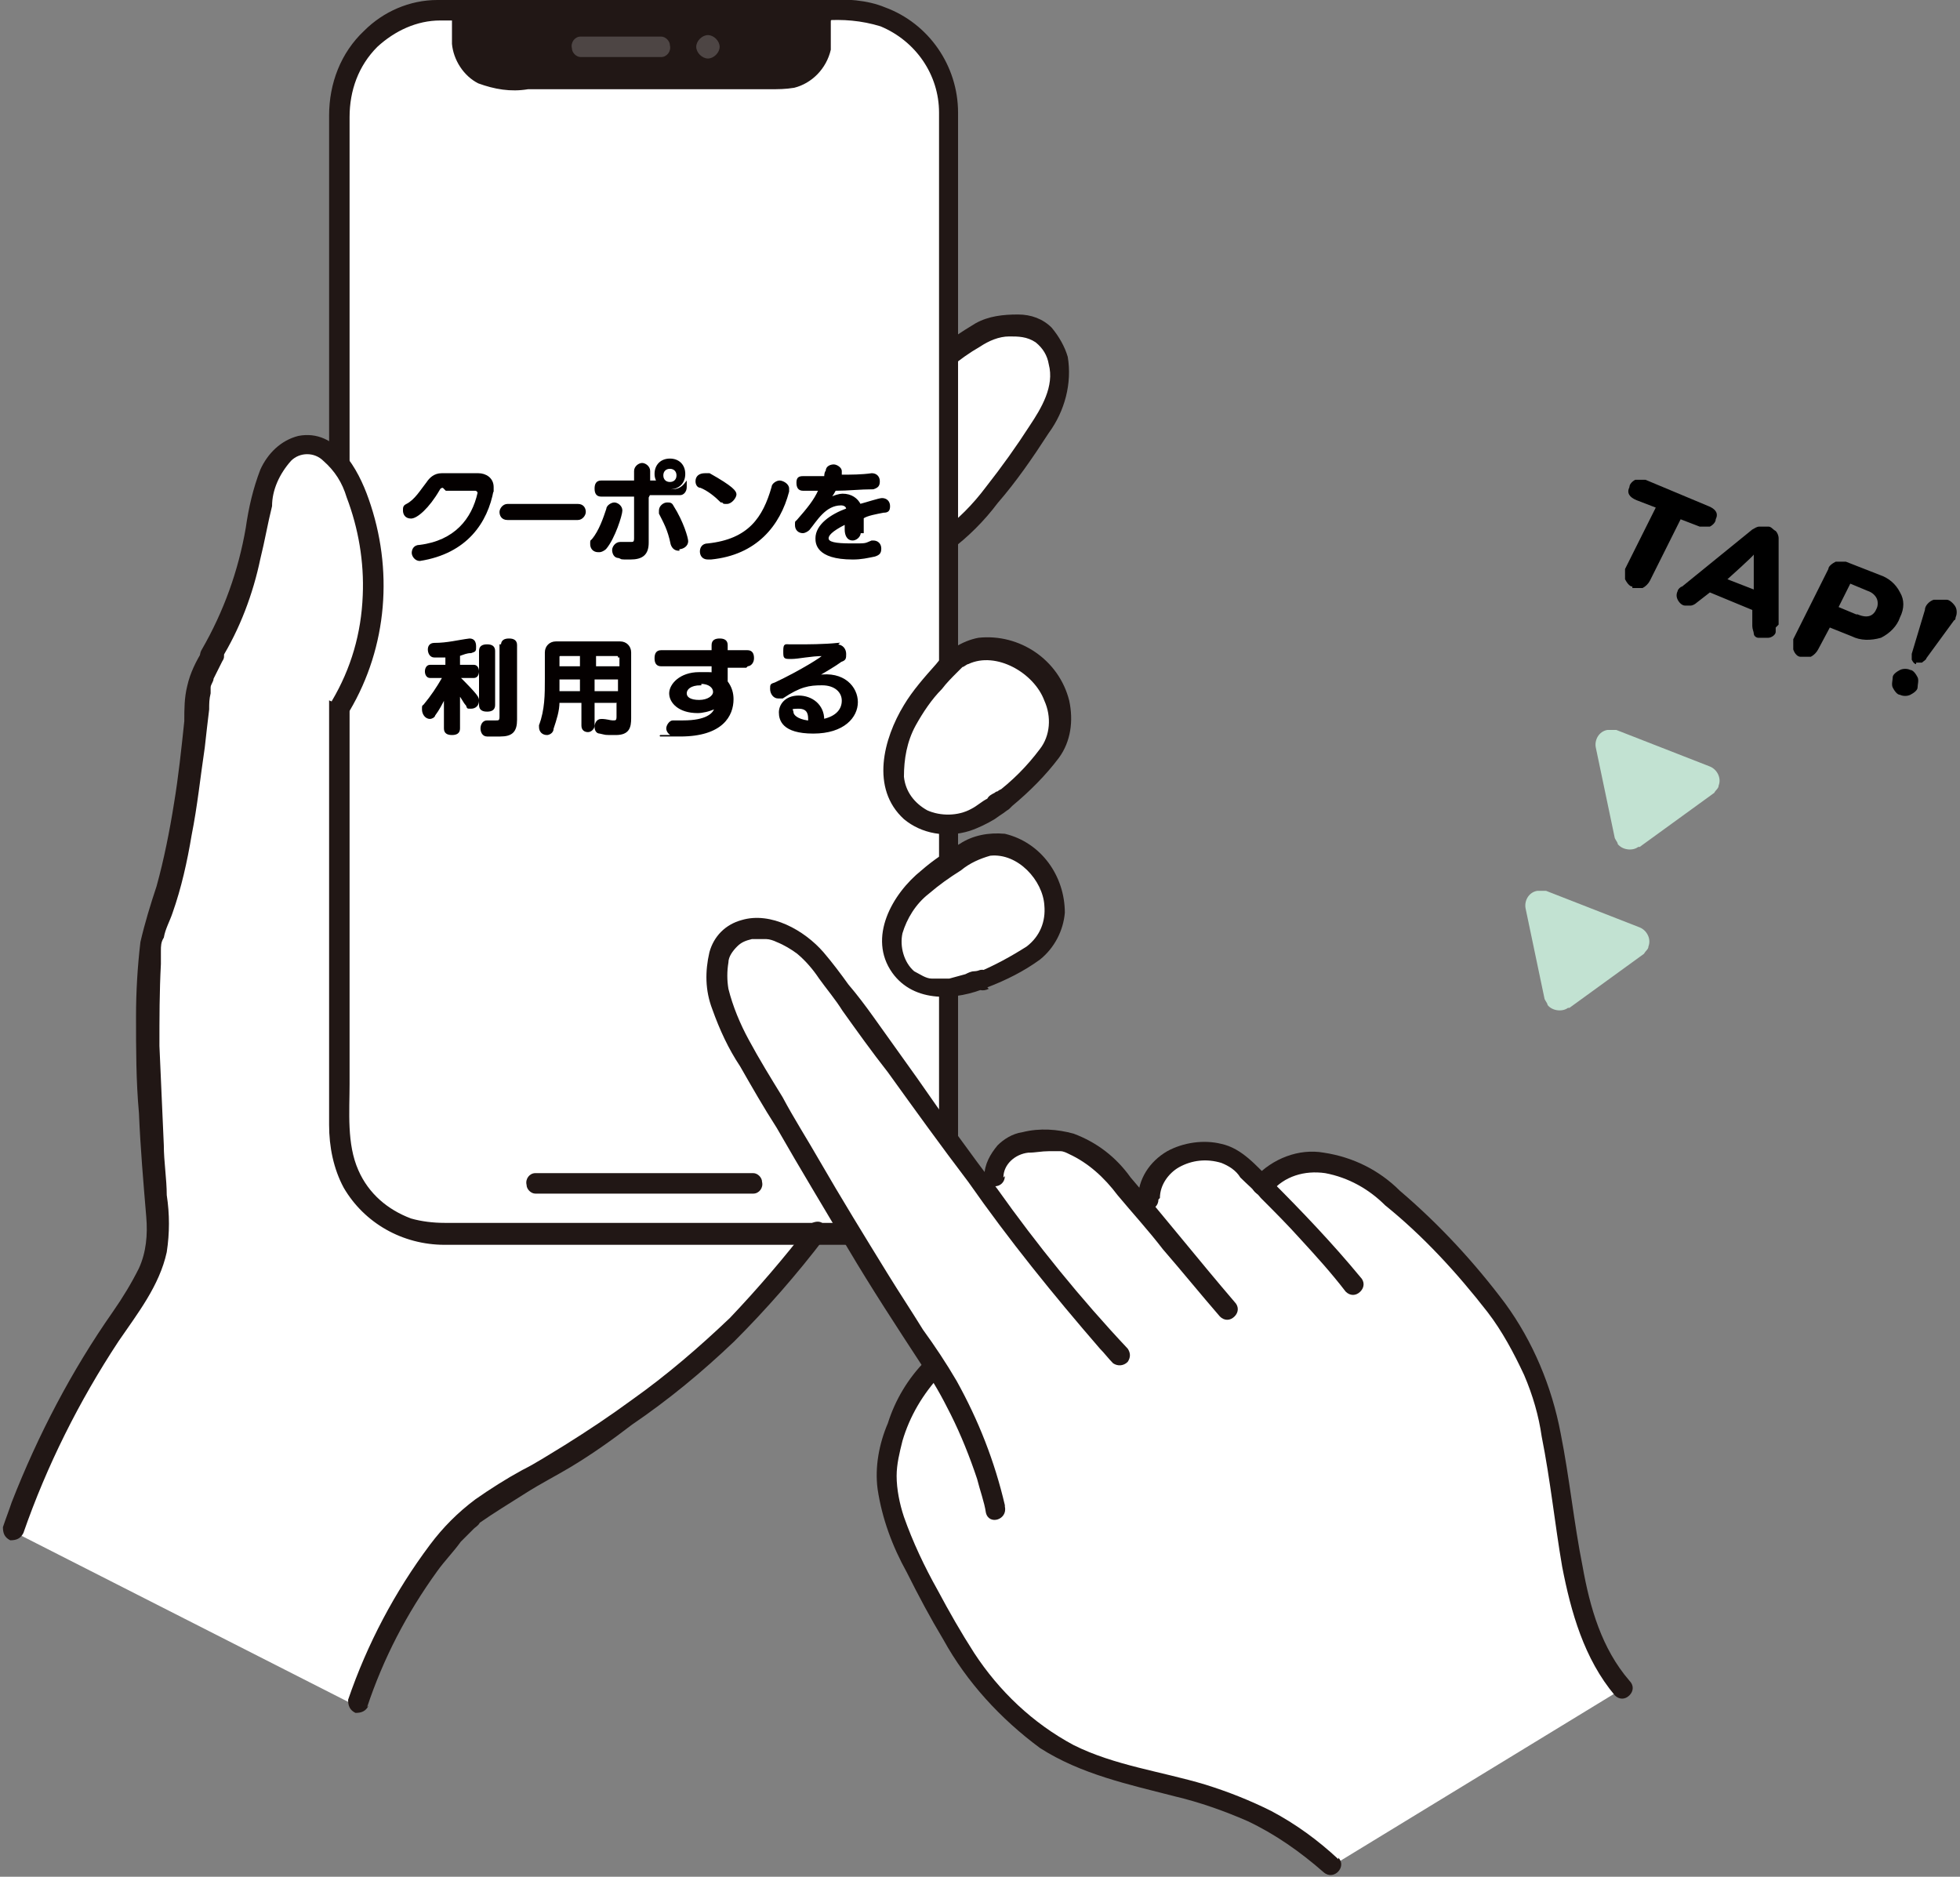 <?xml version="1.0" encoding="UTF-8"?>
<svg id="_レイヤー_1" data-name="レイヤー_1" xmlns="http://www.w3.org/2000/svg" version="1.1" viewBox="0 0 134 128.3">
  <rect x="0" y="0" width="134" height="128.3" fill="#808080" stroke="none"/>
  <!-- Generator: Adobe Illustrator 29.1.0, SVG Export Plug-In . SVG Version: 2.1.0 Build 142)  -->
  <defs>
    <style>
      .st0 {
        fill: #c2e2d2;
      }

      .st1 {
        fill: #211715;
      }

      .st2 {
        fill: #fff;
      }

      .st3 {
        fill: #4d4544;
      }

      .st4 {
        fill: #040000;
        stroke: #040000;
        stroke-miterlimit: 10;
        stroke-width: .1px;
      }
    </style>
  </defs>
  <g id="_グループ_588" data-name="グループ_588">
    <path id="_多角形_36" data-name="多角形_36" class="st0" d="M112,57.9c-.4.3-1.1.2-1.4-.2,0-.1-.1-.2-.2-.4l-1.3-6.2c-.1-.5.2-1.1.8-1.2.2,0,.4,0,.6,0l6.4,2.5c.5.2.8.8.6,1.3,0,.2-.2.3-.3.5l-5.1,3.7Z"/>
    <path id="_多角形_37" data-name="多角形_37" class="st0" d="M107.2,68.9c-.4.3-1.1.2-1.4-.2,0-.1-.1-.2-.2-.4l-1.3-6.2c-.1-.5.2-1.1.8-1.2.2,0,.4,0,.6,0l6.4,2.5c.5.2.8.8.6,1.3,0,.2-.2.3-.3.5l-5.1,3.7Z"/>
    <path id="_パス_3105" data-name="パス_3105" d="M111.6,40.1c-.2,0-.4-.3-.5-.5,0-.2,0-.5,0-.7l2.1-4.2-1.3-.5c-.5-.2-.7-.5-.5-.9,0-.2.2-.4.4-.5.2,0,.5,0,.7,0l4.3,1.8c.5.2.7.5.5.9,0,.2-.2.4-.4.5-.2,0-.5,0-.7,0l-1.3-.5-2.1,4.2c-.1.2-.3.4-.5.5-.2,0-.5,0-.7,0ZM121.4,42.9c0,0,0,.2,0,.3,0,.2-.3.4-.5.4-.2,0-.5,0-.7,0-.1,0-.3-.1-.3-.3,0-.1-.1-.3-.1-.5v-1.1s-2.9-1.2-2.9-1.2l-.9.7c-.1.1-.3.2-.4.2-.2,0-.3,0-.4,0-.2,0-.4-.2-.5-.4-.1-.2-.1-.4,0-.6,0-.1.2-.3.3-.3l4.8-3.9c.2-.1.3-.2.5-.2.2,0,.4,0,.6,0,.2,0,.3.2.5.3.1.1.2.3.2.5v5.9ZM119.9,40.3v-2.4c.1,0-1.8,1.7-1.8,1.7l1.8.7ZM128.5,39.3c.6.2,1.1.6,1.4,1.2.3.5.3,1.1,0,1.7-.2.6-.7,1.1-1.3,1.4-.7.2-1.4.2-2-.1l-1.5-.6-.8,1.5c-.1.2-.3.4-.5.5-.2,0-.5,0-.7,0-.2,0-.4-.2-.5-.5,0-.2,0-.5,0-.7l2.4-4.8c0-.2.3-.4.5-.5.2,0,.5,0,.7,0l2.3.9ZM127,42c.7.3,1.1.1,1.3-.4.1-.2.1-.5,0-.7-.1-.2-.3-.4-.6-.5l-1.2-.5-.8,1.6,1.2.5ZM131,45.4c-.1,0-.2-.1-.3-.3,0-.1,0-.3,0-.4l.9-3c0-.3.3-.6.6-.7.3,0,.6,0,.9,0,.2,0,.5.3.6.5.1.2.1.5,0,.7,0,0,0,.2-.1.2l-1.9,2.6c0,.1-.2.2-.3.3-.1,0-.3,0-.4,0ZM129.9,47.5c-.2,0-.4-.3-.5-.5-.1-.2,0-.5,0-.7,0-.2.3-.4.5-.5.2-.1.5-.1.7,0,.2,0,.4.3.5.5.1.2,0,.5,0,.7,0,.2-.3.4-.5.5-.2.1-.5.1-.7,0Z"/>
    <g id="_1022_color">
      <path id="_パス_562" data-name="パス_562" class="st2" d="M.7,104.6c1.8-5,4.2-9.8,7.2-14.1,1.1-1.6,2.3-3.2,2.6-5.1.1-1,.1-2.1,0-3.1-.6-7.6-.9-16.6.1-19,1.6-3.9,2.5-11.7,2.9-15.9.2-.9.6-1.8,1.1-2.5.2-.3.3-.5.5-.8,1.4-2.8,2.3-5.8,2.8-9,.1-1,.4-1.9.8-2.8.4-.9,1.3-1.6,2.3-1.7,1.5,0,2.6,1.3,3.2,2.7,2.2,4.9,1.9,10.5-.8,15.1l32.6,36.1c-4.9,6.4-7.9,9.3-16.8,15.2-1.2.8-5.7,3.2-6.8,4.2-3.7,3.2-6.3,8.3-7.9,12.8L.7,104.6Z"/>
      <path id="_パス_563" data-name="パス_563" class="st2" d="M64.5,24.6c.8-.6,1.6-1.2,2.5-1.8,1-.5,2.1-.7,3.1-.5,1.4.4,2.4,1.8,2.3,3.2-.1,1.5-.7,2.8-1.5,4-2,3.1-4.6,6.3-6.2,7.4"/>
      <path id="_パス_564" data-name="パス_564" class="st1" d="M65,25.1c.6-.5,1.3-1,2-1.4.6-.4,1.3-.7,2-.7.6,0,1.2,0,1.8.4.5.4.8.9.9,1.5.4,1.5-.5,3-1.3,4.2-.9,1.4-1.9,2.8-3,4.2-.9,1.2-1.9,2.2-3.1,3.1-.7.5,0,1.7.7,1.2,1.2-.9,2.3-2,3.2-3.2,1.3-1.5,2.4-3.1,3.5-4.8,1.1-1.5,1.6-3.4,1.3-5.2-.2-.7-.6-1.4-1.1-2-.6-.6-1.4-.9-2.3-.9-1,0-2,.1-2.9.6-1,.6-1.9,1.2-2.7,1.9-.3.3-.3.7,0,1,.3.3.7.3,1,0Z"/>
      <path id="_パス_565" data-name="パス_565" class="st2" d="M30.1.7h27.9c3.8,0,7,3.1,7,7h0v69.7c0,3.8-3.1,7-7,7h-27.9c-3.8,0-7-3.1-7-7h0V7.7c0-3.8,3.1-7,7-7h0Z"/>
      <path id="_パス_566" data-name="パス_566" class="st1" d="M57.1.7c-.4.1-.7.5-.7,1v1.1c0,1.6-1.3,2.8-2.8,2.8-2.7,0-6.7,0-9.5,0s-6.8,0-9.5,0c-1.6,0-2.8-1.3-2.8-2.8v-1.1c0-.4-.3-.8-.7-1"/>
      <path id="_パス_567" data-name="パス_567" class="st1" d="M56.6.2c.3-.2,0,0-.1,0-.2.1-.4.3-.5.5-.3.5-.4,1-.3,1.6,0,.5,0,1-.2,1.4-.2.4-.5.7-.9.9-.4.2-.8.3-1.3.3h-5.3c-2.3,0-4.5,0-6.8,0h-3.7s-1.7,0-1.7,0c-.5,0-1,0-1.4,0-1-.2-1.8-1-1.8-2,0-.6,0-1.3-.2-1.9-.1-.2-.3-.4-.5-.6,0,0-.2-.1-.3-.2,0,0-.2-.2,0,0-.3-.3-.7-.3-1,0-.3.3-.3.7,0,1,0,0,.2.1.3.2,0,0,0,0,0,0,0,0,0,0,0,0,0,0,0,.1,0,0,0,.2,0,.5,0,.7,0,.3,0,.6,0,.9.1,1.1.8,2.2,1.8,2.7,1.1.4,2.2.6,3.4.4h3.8c2.4,0,4.7,0,7.1,0h3.8s1.8,0,1.8,0c.6,0,1.1,0,1.7-.1,1.2-.3,2.2-1.3,2.5-2.6,0-.6,0-1.3,0-1.9,0-.1,0-.2.2-.2.1,0,.3-.2.4-.2.3-.3.3-.7,0-1-.3-.3-.7-.3-1,0h0Z"/>
      <path id="_パス_568" data-name="パス_568" class="st1" d="M58,83.6h-27.6c-.8,0-1.6-.1-2.3-.3-1.6-.6-2.9-1.7-3.6-3.3-.8-1.8-.6-4-.6-5.9V8c0-1.8.6-3.5,1.9-4.8,1.2-1.1,2.7-1.8,4.3-1.8h26.2c1.3-.1,2.6,0,3.9.4,2.4,1,4,3.3,4,5.9v65.4c0,1.5,0,2.9,0,4.4,0,3.4-2.9,6.1-6.3,6.1-.4,0-.7.4-.6.8,0,.3.3.6.6.6,3.9,0,7.1-2.9,7.6-6.7,0-.6,0-1.3,0-1.9V12.7c0-1.7,0-3.3,0-5,0-3.2-2-6.1-5-7.2C59.3,0,57.8-.1,56.4,0h-25.7C30.5,0,30.2,0,29.9,0c-1.9,0-3.7.8-5,2.1-1.6,1.5-2.4,3.6-2.4,5.8v69c0,1.5.3,3,1,4.3,1.4,2.4,4,3.9,6.9,3.9h27.7c.4,0,.7-.4.6-.8,0-.3-.3-.6-.6-.6Z"/>
      <path id="_パス_569" data-name="パス_569" class="st1" d="M36.6,81.6h14.9c.4,0,.7-.4.6-.8,0-.3-.3-.6-.6-.6h-14.9c-.4,0-.7.4-.6.8,0,.3.3.6.6.6h0Z"/>
      <path id="_パス_570" data-name="パス_570" class="st3" d="M39.7,3.9h5.5c.4,0,.7-.4.6-.8,0-.3-.3-.6-.6-.6h-5.5c-.4,0-.7.4-.6.8,0,.3.3.6.6.6Z"/>
      <path id="_パス_571" data-name="パス_571" class="st3" d="M48.4,4c.4,0,.8-.4.8-.8,0-.4-.4-.8-.8-.8-.4,0-.8.4-.8.8,0,.4.4.8.8.8Z"/>
      <path id="_パス_572" data-name="パス_572" class="st2" d="M14.5,44.7c.2-.3.3-.5.5-.8,1.4-2.8,2.3-5.8,2.8-9,.1-1,.4-1.9.8-2.8.4-.9,1.3-1.6,2.3-1.7,1.5,0,2.6,1.3,3.2,2.7,2.2,4.9,1.9,10.5-.8,15.1"/>
      <path id="_パス_573" data-name="パス_573" class="st1" d="M15.1,45.1c1.3-2.1,2.2-4.5,2.7-6.9.3-1.2.5-2.4.8-3.6,0-1.1.5-2.2,1.3-3.1.6-.6,1.6-.6,2.2,0,.8.7,1.3,1.5,1.6,2.5.8,2.1,1.2,4.4,1.1,6.7-.1,2.6-.8,5-2.1,7.2-.2.4,0,.8.4.9.3.1.6,0,.8-.2,2.6-4.4,3-9.7,1.3-14.5-.7-2-2.2-4.8-4.8-4.3-1.2.3-2.1,1.2-2.6,2.3-.5,1.3-.8,2.6-1,4-.5,2.9-1.5,5.7-3,8.3-.5.8.7,1.5,1.2.7h0Z"/>
      <path id="_パス_574" data-name="パス_574" class="st1" d="M13.9,44.4c-.5.8-.9,1.6-1.1,2.5-.2.8-.2,1.6-.2,2.4-.2,1.9-.4,3.8-.7,5.6-.3,1.9-.7,3.9-1.2,5.7-.4,1.2-.8,2.5-1.1,3.8-.2,1.7-.3,3.4-.3,5.1,0,2.2,0,4.4.2,6.6.1,2.4.3,4.7.5,7.1.1,1.2,0,2.4-.5,3.5-.5,1-1.1,2-1.8,3-2.8,4-5.1,8.4-6.9,13-.2.6-.4,1.1-.6,1.7,0,.4.1.7.5.9.4,0,.7-.1.9-.5,1.6-4.6,3.8-9,6.5-13.1,1.3-1.9,2.8-3.8,3.3-6.1.2-1.3.2-2.6,0-3.9,0-1.1-.2-2.3-.2-3.4-.1-2.3-.2-4.6-.3-6.8,0-1.9,0-3.7.1-5.6,0-.2,0-.3,0-.5,0,0,0-.2,0-.3,0,0,0,0,0-.1,0-.2,0,0,0,0,0-.3,0-.6.2-.9.1-.6.4-1.1.6-1.7.6-1.7,1-3.5,1.3-5.3.4-2,.6-4,.9-6,.1-.9.2-1.8.3-2.6,0-.4,0-.7.1-1.1,0,.1,0,0,0-.1,0-.1,0-.2,0-.3,0-.2.2-.4.2-.6.2-.4.4-.8.6-1.2.5-.7-.7-1.4-1.2-.7h0Z"/>
      <path id="_パス_575" data-name="パス_575" class="st1" d="M25.1,116.7c1.1-3.3,2.7-6.4,4.8-9.3.5-.7,1.1-1.3,1.6-2,.3-.3.6-.6.9-.9.1-.1.3-.2.4-.4,0,0,0,0,0,0,.1,0,0,0,0,0,1-.7,2-1.3,3.1-2s2.1-1.2,3.1-1.8c1.5-.9,2.9-1.9,4.2-2.9,2.5-1.7,4.8-3.6,7-5.7,2.2-2.2,4.3-4.6,6.2-7.1.2-.3,0-.8-.2-1-.3-.2-.8,0-.9.2-1.7,2.2-3.5,4.3-5.4,6.3-2.1,2-4.3,3.9-6.7,5.6-1.5,1.1-3,2.1-4.6,3.1-1,.6-1.9,1.2-2.9,1.7-1.1.6-2.2,1.3-3.2,2-1.2.9-2.2,1.9-3.1,3.1-2.4,3.2-4.3,6.8-5.6,10.6,0,.4.1.7.5.9.4,0,.7-.1.9-.5h0Z"/>
      <path id="_パス_576" data-name="パス_576" class="st2" d="M68.7,54.6l1.3-1.2c1-.8,1.8-1.8,2.4-3,.6-1.9,0-3.9-1.7-5-1.4-1.2-3.4-1.5-5.1-.6-1.2,1-2.2,2.1-3,3.4-.8,1.2-1.4,2.5-1.5,4-.2,1.4.4,2.7,1.6,3.5,1.2.7,2.8.8,4.1.1.7-.4,1.4-.8,2-1.3h0Z"/>
      <path id="_パス_577" data-name="パス_577" class="st1" d="M69.2,55.1c1.2-1,2.3-2.1,3.2-3.3.8-1.1,1-2.5.7-3.9-.7-2.8-3.4-4.6-6.2-4.3-1.1.2-2.2.9-2.9,1.8-.8.9-1.6,1.8-2.2,2.8-1.4,2.3-2.3,5.7,0,7.8,1.2,1,2.9,1.3,4.5.8.6-.2,1.2-.5,1.7-.8.4-.3.8-.5,1.2-.9.7-.6-.3-1.6-1-1-.1.1.1,0,0,0,0,0-.1,0-.2.1-.2.1-.4.2-.5.4-.4.2-.7.5-1.1.7-.9.5-2.1.5-3,.1-.9-.5-1.5-1.3-1.6-2.3,0-1.2.2-2.4.8-3.5.5-.9,1.1-1.8,1.8-2.5.3-.4.7-.8,1-1.1.1-.1.3-.3.4-.4,0,0,.1,0,0,0,0,0,0,0,0,0,.1,0,.3-.2.4-.2,1.9-.9,4.5.6,5.2,2.5.5,1.1.4,2.4-.3,3.3-.9,1.2-1.9,2.2-3.1,3.1-.7.6.3,1.6,1,1Z"/>
      <path id="_パス_578" data-name="パス_578" class="st2" d="M67.2,66.9l1.4-.6c1.1-.4,2.1-1.1,2.8-1.9,1-1.4,1-3.3,0-4.7-.9-1.4-2.5-2.2-4.2-1.9-1.3.5-2.4,1.2-3.5,2.1-1,.8-1.9,1.8-2.4,3-.5,1.1-.3,2.4.4,3.4.9,1,2.2,1.4,3.4,1.2.7-.1,1.4-.3,2.1-.5Z"/>
      <path id="_パス_579" data-name="パス_579" class="st1" d="M67.5,67.5c1.3-.5,2.5-1.1,3.6-1.9,1-.8,1.6-2,1.7-3.2,0-2.5-1.6-4.8-4.1-5.4-1.1-.1-2.2.1-3.1.7-.9.5-1.8,1.1-2.6,1.8-2,1.6-3.7,4.6-2,7,1.5,2.1,4.4,1.9,6.5,1,.3-.2.4-.6.2-.9-.2-.3-.6-.4-.9-.2.2-.1,0,0-.2,0-.2,0-.4.1-.6.2-.4.1-.7.2-1.1.3-.4,0-.8,0-1.2,0-.4,0-.8-.3-1.2-.5-.7-.6-1-1.7-.8-2.6.3-1,.9-2,1.8-2.7.7-.6,1.4-1.1,2.2-1.6.6-.5,1.3-.8,2-1,1.9-.2,3.6,1.7,3.7,3.4.1,1.1-.3,2.1-1.2,2.8-1.1.7-2.2,1.3-3.4,1.8-.3.2-.4.6-.2.9.2.3.6.4,1,.2Z"/>
      <path id="_パス_580" data-name="パス_580" class="st2" d="M91,127.6c-5.7-5.4-11-5-16.8-7.2-5.4-2.1-8.4-7.1-11.1-12.2-1.2-2-2.1-4.3-2.4-6.7,0-2.9,1.2-5.8,3.2-7.9h.1c-4.5-6.9-7.7-12.4-12.4-20.4-1.1-1.7-2-3.6-2.5-5.6-.5-2.8.6-4.1,2.3-4.4,1.9,0,3.8.9,4.8,2.5,4.6,6.1,8.5,11.6,11.8,16.2-.9-3.9,2.7-4.1,4.5-3.8,1.5.3,2.7,1.1,3.6,2.3.9,1,1.7,2,2.6,3.1-.5-2.7.5-4.1,2.5-4.7,1.2-.4,2.6-.1,3.6.7.6.5,1.1,1,1.6,1.5,1.3-1.5,3.4-2,5.2-1.3,1.8.7,3.4,1.7,4.7,3.1,3.8,3.5,7.3,7.4,9,12.2,2.1,6.3,1.3,15.4,5.7,20.4"/>
      <path id="_パス_581" data-name="パス_581" class="st1" d="M68.7,102.9c-.7-3-1.8-5.8-3.3-8.5-.7-1.2-1.5-2.4-2.3-3.5-.8-1.3-1.6-2.5-2.4-3.8-1.6-2.6-3.2-5.2-4.7-7.8-.8-1.4-1.7-2.8-2.5-4.3-.8-1.3-1.6-2.6-2.3-3.9-.6-1.1-1.1-2.3-1.4-3.5-.1-.6-.1-1.2,0-1.8,0-.4.3-.8.6-1.1.3-.3.6-.4,1-.5.1,0,.2,0,.3,0,0,0-.2,0,0,0,.1,0,.3,0,.4,0h.1c.1,0-.2,0,0,0,0,0,.2,0,.2,0,.2,0,.5.1.7.2.5.2,1,.5,1.4.8.6.5,1.1,1.1,1.5,1.7.5.7,1.1,1.4,1.6,2.2,1,1.4,2,2.8,3.1,4.2,1.8,2.5,3.6,5,5.5,7.5,2.8,4,5.8,7.7,9,11.4.3.3.6.7.9,1,.3.2.7.2,1-.1.2-.3.2-.6,0-.9-3.2-3.4-6.2-7.1-8.9-10.9-1.9-2.5-3.7-5-5.5-7.6-1-1.4-2-2.8-3-4.2-.5-.7-1.1-1.5-1.7-2.2-.5-.7-1.1-1.5-1.7-2.2-1.3-1.5-3.6-2.8-5.6-2.2-1.1.3-1.9,1.1-2.2,2.2-.3,1.3-.3,2.6.2,3.9.5,1.4,1.1,2.7,1.9,3.9.8,1.4,1.6,2.8,2.5,4.2,1.6,2.8,3.3,5.6,4.9,8.3,1.6,2.7,3.3,5.3,5,7.9.8,1.1,1.4,2.2,2,3.4.7,1.4,1.3,2.9,1.8,4.4.2.8.5,1.6.6,2.3.2.9,1.5.5,1.3-.4h0Z"/>
      <path id="_パス_582" data-name="パス_582" class="st1" d="M68.6,80.5c0-.9.8-1.6,1.7-1.7.5,0,.9-.1,1.4-.1.2,0,.4,0,.6,0-.2,0,0,0,0,0,0,0,.2,0,.2,0,.2,0,.4.1.6.2,1.3.6,2.4,1.6,3.3,2.8,1,1.2,2.1,2.4,3.1,3.7,1.3,1.5,2.6,3.1,3.9,4.6.3.3.7.3,1,0,.3-.3.3-.7,0-1-2.4-2.8-4.7-5.7-7.1-8.5-1-1.4-2.3-2.4-3.9-3-1.1-.3-2.3-.4-3.5-.1-.7.1-1.3.5-1.7.9-.5.6-.9,1.3-.9,2.1,0,.4.3.7.7.7.4,0,.7-.3.7-.7Z"/>
      <path id="_パス_583" data-name="パス_583" class="st1" d="M79.3,81.9c0-.9.6-1.7,1.3-2.1.9-.5,1.9-.6,2.9-.3.5.2,1,.5,1.3,1,.5.5,1,.9,1.4,1.4.9.9,1.8,1.8,2.7,2.8,1.1,1.2,2.1,2.3,3.1,3.6.3.3.7.3,1,0,.3-.3.3-.7,0-1-1.9-2.3-4-4.5-6.1-6.6-1-1-2-2.2-3.4-2.5-1.2-.3-2.6-.1-3.7.5-1.2.7-2,1.9-2,3.3,0,.4.3.7.7.7.4,0,.7-.3.7-.7h0Z"/>
      <path id="_パス_584" data-name="パス_584" class="st1" d="M86.9,81.5c.9-1.1,2.3-1.5,3.7-1.3,1.6.3,3,1.1,4.1,2.2,2.6,2.1,4.9,4.6,7,7.3,1,1.3,1.8,2.8,2.5,4.3.6,1.4,1,2.8,1.2,4.2.6,3,.9,6,1.4,8.9.6,3.1,1.5,6.3,3.6,8.8.3.3.7.3,1,0,.3-.3.3-.7,0-1-1.9-2.2-2.7-5-3.2-7.8-.6-3-.9-6.1-1.5-9.1-.6-3.2-1.9-6.3-3.8-8.9-2.1-2.8-4.5-5.4-7.2-7.7-1.4-1.4-3.2-2.3-5.2-2.6-1.7-.3-3.5.4-4.7,1.7-.3.3-.3.7,0,1,.3.3.7.3,1,0h0Z"/>
      <path id="_パス_585" data-name="パス_585" class="st1" d="M91.5,127.1c-1.4-1.3-2.9-2.4-4.6-3.3-1.4-.7-2.9-1.3-4.5-1.8-3-.9-6.2-1.3-9-2.7-2.8-1.5-5.1-3.7-6.8-6.3-.9-1.4-1.7-2.8-2.5-4.3-.9-1.6-1.7-3.3-2.3-5-.3-.9-.5-1.9-.5-2.8,0-.8.2-1.6.4-2.4.5-1.7,1.4-3.2,2.6-4.5.6-.6-.4-1.6-1-1-1.2,1.2-2.1,2.7-2.6,4.3-.6,1.4-.9,3-.7,4.5.3,2,1,3.9,2,5.7.8,1.6,1.6,3.1,2.5,4.6,1.6,2.9,3.9,5.4,6.6,7.4,2.8,1.8,6.1,2.5,9.2,3.3,1.7.4,3.4,1,5,1.7,1.9.9,3.6,2.1,5.2,3.5.7.6,1.6-.4,1-1h0Z"/>
    </g>
  </g>
  <g>
    <path class="st4" d="M30.3,33.3c-.1,0-.2,0-.3.2-.7,1.2-1.5,1.9-1.9,1.9s-.5-.3-.5-.5,0-.3.2-.4c.6-.3,1-1,1.4-1.5.2-.3.5-.6,1-.6h2.5c.5,0,1,.3,1,.9s0,.1,0,.2c-.4,2.2-1.8,4.3-5,4.8,0,0,0,0,0,0-.3,0-.5-.3-.5-.5s.1-.5.5-.5c2.4-.3,3.6-1.8,4-3.6,0,0,0,0,0,0,0-.1-.1-.2-.2-.2h-2Z"/>
    <path class="st4" d="M34.7,35.5c-.4,0-.5-.3-.5-.5s.2-.5.5-.5h4.8c.4,0,.5.3.5.5s-.2.5-.5.5h-4.8Z"/>
    <path class="st4" d="M40.9,37.7c-.3,0-.5-.2-.5-.5s0-.2.1-.3c.5-.6.8-1.5,1-2.1,0-.2.3-.4.5-.4s.5.2.5.5-.5,1.9-1.1,2.6c-.1.1-.3.2-.4.2ZM44.3,34v3.1c0,.8-.4,1.1-1.2,1.1s-.5,0-.8-.1c-.3,0-.4-.3-.4-.5s.2-.5.5-.5,0,0,.2,0c.2,0,.4,0,.5,0,.2,0,.3,0,.3-.3v-2.9h-2.3c-.3,0-.4-.2-.4-.5s.1-.5.4-.5h2.3v-.7c0-.3.3-.5.5-.5s.5.2.5.5v.7h.5c.2.4.6.6,1,.6s.7-.1,1-.5c0,0,0,.2,0,.3,0,.3-.2.5-.4.5h-2.1ZM45.8,33.4c-.5,0-1-.4-1-1s.4-1,1-1,1,.4,1,1-.4,1-1,1ZM46.4,37.6c-.2,0-.4-.1-.5-.4-.2-1-.5-1.5-.8-2.1,0,0,0-.2,0-.2,0-.3.3-.5.5-.5s.3,0,.4.2c.7,1.1,1,2.2,1,2.4,0,.3-.3.5-.6.5ZM45.8,32c-.3,0-.5.2-.5.5s.2.5.5.5.5-.2.5-.5-.2-.5-.5-.5Z"/>
    <path class="st4" d="M49.3,34.3c-.4-.4-.9-.8-1.4-1-.2,0-.3-.2-.3-.4,0-.3.2-.5.6-.5s.2,0,.3,0c1.6.9,1.8,1.2,1.8,1.4s-.3.6-.6.6-.2,0-.3-.1ZM48.4,38.2s0,0,0,0c-.4,0-.5-.3-.5-.5s.1-.5.5-.5c2.8-.3,3.8-1.8,4.4-3.9,0-.2.3-.4.5-.4s.6.2.6.5,0,0,0,.2c-.6,2.3-2.2,4.3-5.3,4.6Z"/>
    <path class="st4" d="M58.8,36.4c0,.3-.3.5-.5.5-.4,0-.5-.4-.5-.7s0-.3,0-.4c-1,.5-1.2.8-1.2,1,0,.3.5.4,1.6.4s.9,0,1.4-.2c0,0,0,0,.1,0,.3,0,.5.2.5.5s-.1.4-.4.5c-.5.1-.9.2-1.5.2-2.5,0-2.5-1.1-2.5-1.4,0-.9,1-1.6,2.1-2,0-.2-.2-.3-.4-.3-1.1,0-1.7,1.1-2.2,1.7-.1.1-.3.2-.4.2-.3,0-.5-.2-.5-.5s0-.2.1-.3c.7-.8,1.2-1.4,1.5-2.1-.4,0-.8,0-1.1,0-.3,0-.4-.2-.4-.5s.1-.4.4-.4h0c.3,0,.7,0,1.1,0h.4c0-.1,0-.3.1-.4,0-.3.3-.4.5-.4s.5.2.5.4,0,.3,0,.3c.7,0,1.4,0,2.1-.1h0c.3,0,.5.2.5.5s-.1.4-.4.5c-.9,0-1.7.1-2.6.1,0,0-.2.4-.4.6,0,0,0,0,0,0s0,0,0,0c0,0,0,0,0,0,.3-.2.7-.3.9-.3.6,0,1,.3,1.2.7.4-.1,1.3-.4,1.5-.4.3,0,.5.2.5.5s-.1.4-.4.4c-.5.1-1.1.2-1.4.4v1Z"/>
    <path class="st4" d="M30.4,47.7c-.2.4-.4.8-.7,1.2,0,.1-.2.2-.3.2-.3,0-.5-.3-.5-.6s0-.2.1-.3c.5-.6.9-1.2,1.3-1.9h-.9c-.2,0-.3-.2-.3-.4s.1-.4.3-.4h1.1v-.6c-.3,0-.5,0-.8,0h0c-.3,0-.4-.3-.4-.5s.1-.4.4-.4c.9,0,1.6-.2,2.4-.3,0,0,0,0,0,0,.3,0,.4.2.4.5s0,.3-.3.4c-.3,0-.5.1-.8.2v.7h1c.2,0,.3.2.3.4s-.1.4-.3.4h-1c1.3,1.3,1.3,1.4,1.3,1.6,0,.3-.2.5-.5.5s-.2,0-.3-.2c-.2-.2-.3-.5-.5-.7v2.3c0,.3-.2.4-.5.4s-.5-.1-.5-.4v-2.1ZM34.3,44.1c0-.3.2-.4.5-.4s.5.1.5.4v5.1c0,.8-.3,1.1-1.1,1.1s-.5,0-.9,0c-.3,0-.4-.3-.4-.5s.1-.5.4-.5,0,0,0,0c.3,0,.5,0,.6,0,.2,0,.3,0,.3-.3v-4.9ZM32.8,44.5c0-.3.2-.4.5-.4s.5.1.5.4v3.7c0,.3-.2.4-.5.4s-.5-.1-.5-.4v-3.7Z"/>
    <path class="st4" d="M42.3,48h-1.7v1.6c0,.2-.2.4-.4.4s-.4-.1-.4-.4v-1.6h-1.6c0,.6-.2,1.2-.4,1.8,0,.3-.3.4-.4.4-.3,0-.5-.2-.5-.5s0,0,0-.1c.4-1.1.4-2.1.4-3.2v-1.8c0-.4.3-.7.7-.7h4.4c.4,0,.7.3.7.7v4.5c0,.6-.1,1.1-1,1.1s-.6,0-1.1-.1c-.2,0-.3-.2-.3-.4s.1-.5.4-.5,0,0,0,0c.4,0,.6.1.8.1s.3,0,.3-.3v-.9ZM39.7,46.4h-1.5c0,.5,0,.6,0,.9h1.5v-.9ZM39.7,44.8h-1.4c0,0-.1,0-.1.1v.7h1.5v-.8ZM42.3,44.9c0,0,0-.1-.1-.1h-1.5v.8h1.7v-.7ZM42.3,46.4h-1.7v.9h1.7v-.9Z"/>
    <path class="st4" d="M51,45.6c-.5,0-.8,0-1.3,0,0,.4,0,.8,0,1,.3.4.4.8.4,1.2,0,1.1-.7,2.5-3.6,2.5s-.2,0-.3,0c-.4,0-.6-.3-.6-.5s.2-.5.4-.5h0c.2,0,.5,0,.7,0,1.6,0,2.1-.5,2.2-.9-.4.2-.9.3-1.2.3-1.3,0-1.9-.7-1.9-1.3s.7-1.4,2-1.4.7,0,.9.1c0,0,0-.5,0-.6-1.1,0-2.4,0-3.5,0h0c-.3,0-.4-.2-.4-.5s.1-.5.4-.5c.9,0,1.9,0,2.9,0h.6c0,0,0-.3,0-.4h0c0-.3.2-.4.5-.4s.5.1.5.4c0,0,0,.3,0,.4h1.4c.3,0,.4.2.4.5s-.2.5-.4.5h0ZM47.9,46.8c-.7,0-1,.3-1,.6s.3.5.9.5,1-.3,1-.6-.3-.6-.9-.6Z"/>
    <path class="st4" d="M57.2,44.1c.4,0,.6.3.6.6s0,.4-.3.5c-.4.3-1.1.7-1.6,1,0,0,0,0,0,0s0,0,0,0,0,0,0,0c1.8-.3,2.7.8,2.7,1.8s-.9,2.1-3,2.1-2.3-.9-2.3-1.4.4-1.1,1.3-1.1,1.7.6,1.7,1.6c.9-.2,1.3-.7,1.3-1.3s-.5-1.1-1.4-1.1-1.5.1-2.7.9c0,0-.2,0-.3,0-.3,0-.5-.3-.5-.6s0-.3.3-.4c1.7-.8,3.3-1.8,3.3-1.9s0,0,0,0h0c-.9,0-1.7.2-2.2.2s-.5,0-.5-.5.1-.4.4-.4h0c.1,0,.3,0,.5,0,.7,0,1.8,0,2.8-.1h0ZM55.3,49.2c0-.3,0-.8-.7-.8s-.4.1-.4.3.3.5,1,.6h.1Z"/>
  </g>
</svg>